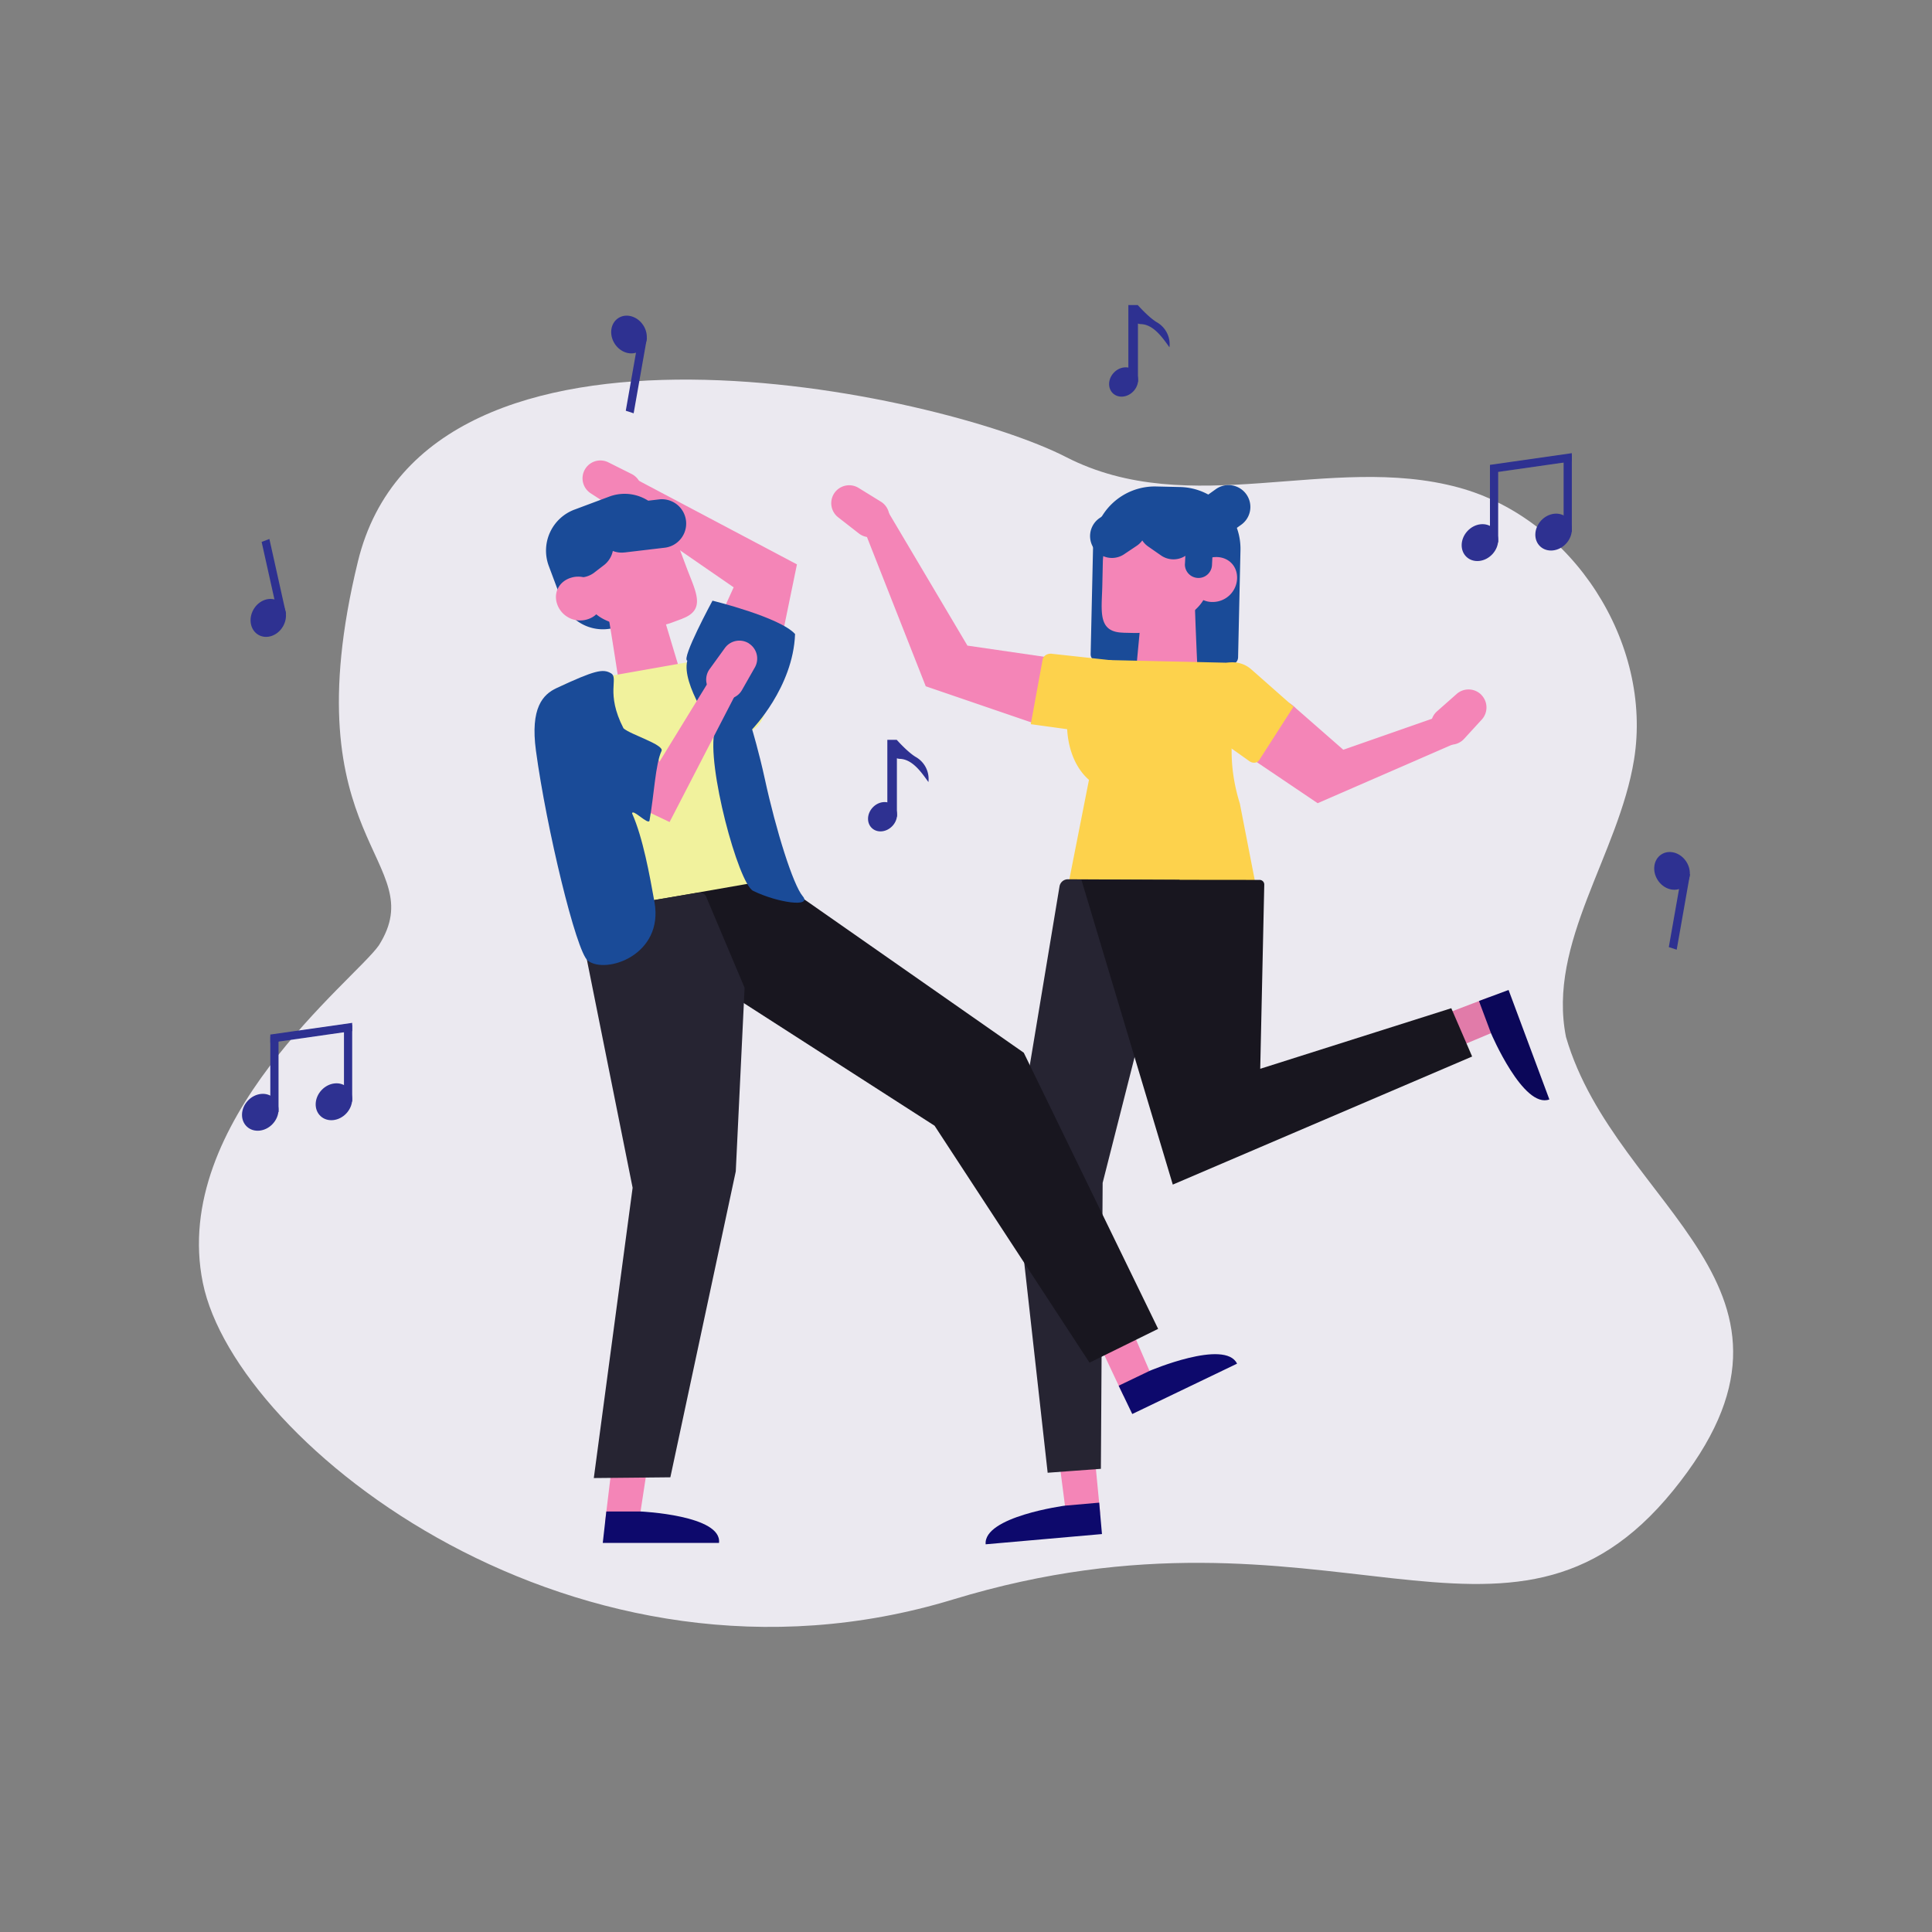 <svg width="274" height="274" fill="none" xmlns="http://www.w3.org/2000/svg"><rect width="100%" height="100%" fill="#808080" stroke="none"/><g clip-path="url(#clip0_2165_155)"><path d="M28.77 181.945c-4.678-22.922 21.523-42.958 24.96-47.87 7.626-12.122-12.708-14.485-2.97-54.446 9.74-39.96 82.776-23.88 100.419-14.814 17.644 9.064 37.479-.62 55.677 4.324 16.18 4.398 27.556 22.04 24.889 38.589-2.179 13.492-12.33 25.943-9.652 39.344 7.129 24.454 38.563 35.544 15.209 64.303-23.354 28.759-49.016-.715-102.161 15.472-53.144 16.186-101.702-21.982-106.371-44.902z" fill="#EBE9F0"/><path d="M174.524 94.247l-18.833-.423a1.038 1.038 0 01-1.013-1.061l.342-15.205a8.763 8.763 0 018.958-8.565l3.386.078a8.762 8.762 0 018.562 8.957l-.338 15.205a1.034 1.034 0 01-1.059 1.014" fill="#1A4B98"/><path d="M125.627 72.037l-1.37 1.977-1.37 1.978 8.405 21.337 15.266 5.225a4.827 4.827 0 102.644-9.246l-11.999-1.746-11.576-19.525z" fill="#F485B7"/><path d="M118.345 69.911a2.539 2.539 0 00.525 3.455l2.928 2.283a2.54 2.54 0 002.909.153 2.55 2.55 0 00.744-.708l.228-.333a2.548 2.548 0 00.402-1.97 2.55 2.55 0 00-1.155-1.645l-3.158-1.947a2.544 2.544 0 00-3.425.714" fill="#F485B7"/><path d="M154.637 103.869l-8.449-1.165 1.678-9.156c.106-.575.743-.94 1.423-.815l8.261.9a5.322 5.322 0 013.686 6.576 5.325 5.325 0 01-4.517 3.833c-.696.08-1.4.021-2.073-.173" fill="#FDD24C"/><path d="M176.084 74.382l-1.813 1.294a3.102 3.102 0 01-4.324-.72 3.112 3.112 0 01-.535-2.31 3.092 3.092 0 011.256-2.014l1.813-1.294a3.1 3.1 0 013.603 5.044z" fill="#1A4B98"/><path d="M170.065 99.585c-3.128-.039-6.259 0-9.387.044.493-4.875.914-9.755 1.393-14.63 2.455.086 4.91.165 7.364.24.16 4.786.37 9.568.63 14.346z" fill="#F485B7"/><path d="M159.281 89.735l1.619.037c3.653.082 10.204-2.74 10.286-6.394l.078-3.425a6.623 6.623 0 00-6.469-6.768l-1.621-.036a6.621 6.621 0 00-6.766 6.464l-.077 3.425c-.082 3.653-.706 6.606 2.95 6.688" fill="#F485B7"/><path d="M169.01 82.341c-.048 1.889 1.37 3.115 3.108 3.03a3.461 3.461 0 003.329-3.333c.052-1.886-1.37-3.115-3.11-3.032a3.453 3.453 0 00-3.327 3.335z" fill="#F485B7"/><path d="M161.215 77.405l-1.85 1.238a3.1 3.1 0 01-3.448-5.151l1.85-1.238a3.098 3.098 0 013.448 5.151z" fill="#1A4B98"/><path d="M164.66 78.775l-1.826-1.27a3.104 3.104 0 01-1.284-1.994 3.094 3.094 0 012.498-3.602 3.099 3.099 0 012.318.502l1.827 1.27a3.099 3.099 0 01-3.533 5.094z" fill="#1A4B98"/><path d="M168.053 79.946l.183-3.653a1.929 1.929 0 01.63-1.328 1.916 1.916 0 012.111-.311 1.915 1.915 0 01.986 1.09c.085.237.122.489.109.74l-.185 3.654a1.917 1.917 0 01-2.014 1.827 1.919 1.919 0 01-1.718-1.271 1.897 1.897 0 01-.108-.743" fill="#1A4B98"/><path d="M178.458 127.426l-13.601-.306-13.614-.306 3.197-16.212c-5.023-4.381-3.697-15.46 2.076-17.006l8.66.194 9.362.21a2.35 2.35 0 012.283 2.482c-2.619 6.104-2.721 11.903-.984 17.479l2.621 13.465z" fill="#FDD24C"/><path d="M151.99 204.358c-.708.062-1.418.053-2.126.078l1.37 10.633 4.795-.422-1.039-10.83a16.25 16.25 0 01-3 .541z" fill="#F485B7"/><path d="M155.89 213.108l.393 4.455-16.495 1.452c-.345-3.927 11.227-5.48 11.227-5.48l4.875-.427z" fill="#0D096C"/><path d="M148.581 208.868l3.774-.279 3.775-.278.249-40.559 10.921-42.977-15.833-.075a1.21 1.21 0 00-1.205 1.016l-6.556 39.44 4.875 43.712z" fill="#262432"/><path d="M203.584 144.323c.493.837.898 1.723 1.208 2.644.232.706.372 1.439.416 2.18l7.672-3.219-1.672-4.512-7.624 2.907z" fill="#E17BA9"/><path d="M209.747 141.962l4.201-1.564 5.786 15.526c-3.694 1.37-8.265-9.361-8.265-9.361l-1.722-4.601z" fill="#0B0759"/><path d="M208.781 149.837l-1.477-3.425-1.48-3.425-27.096 8.592.573-26.119a.658.658 0 00-.407-.62.652.652 0 00-.255-.051l-25.274-.028 12.962 43.24 42.454-18.164z" fill="#18161F"/><path d="M203.267 101.871l1.687 1.717 1.688 1.719-19.77 8.604-9.272-6.256a4.766 4.766 0 01-.823-6.986 4.776 4.776 0 013.471-1.65 4.762 4.762 0 013.56 1.448l6.7 5.863 12.759-4.459z" fill="#F485B7"/><path d="M210.087 98.551a2.546 2.546 0 01.064 3.496l-2.512 2.74a2.546 2.546 0 01-3.692.066l-.274-.292a2.55 2.55 0 01-.725-1.874 2.53 2.53 0 01.862-1.814l2.784-2.461a2.542 2.542 0 013.493.13" fill="#F485B7"/><path d="M177.463 94.934l5.989 5.284-4.87 7.585c-.263.407-.866.486-1.347.178l-6.542-4.642a4.017 4.017 0 01-.745-5.868l1.793-2.119a4.017 4.017 0 014.348-1.213c.506.17.973.441 1.374.795z" fill="#FDD24C"/><path d="M87.979 72.213l1.19-2.08 1.187-2.083 22.669 11.992-2.331 11.319a4.772 4.772 0 01-4.043 3.849 4.764 4.764 0 01-5.068-6.489l2.466-5.427-16.07-11.081z" fill="#F485B7"/><path d="M82.949 66.582a2.528 2.528 0 013.331-1.01l3.304 1.654a2.534 2.534 0 011.064 3.519l-.2.351a2.532 2.532 0 01-3.572.87l-3.103-2.005a2.53 2.53 0 01-.824-3.379z" fill="#F485B7"/><path d="M108.28 101.649l4.249-11.25-10.138-3.829c-.543-.205-1.182.149-1.427.795l-3.808 10.08a3.881 3.881 0 002.258 4.999l3.868 1.461a3.88 3.88 0 004.998-2.256z" fill="#F1F29D"/><path d="M81.476 72.274l4.93-1.845a6.217 6.217 0 018.005 3.654l1.843 4.92A6.219 6.219 0 0192.6 87.01l-4.92 1.845a6.222 6.222 0 01-8.005-3.654l-1.843-4.93a6.214 6.214 0 013.653-8.002" fill="#1A4B98"/><path d="M88.306 100.359c3.046-.655 6.108-1.233 9.17-1.81-1.444-4.658-2.811-9.34-4.243-14.002-2.38.567-4.76 1.128-7.14 1.686a737.7 737.7 0 012.213 14.126z" fill="#F485B7"/><path d="M96.784 87.74l-1.512.563c-3.409 1.277-10.49.777-11.764-2.632l-1.198-3.197a6.59 6.59 0 013.86-8.494l1.512-.564a6.59 6.59 0 018.483 3.861l1.198 3.197c1.277 3.409 2.83 5.978-.58 7.254" fill="#F485B7"/><path d="M88.568 78.353l5.784-.685a3.45 3.45 0 00-.813-6.85l-5.784.684a3.445 3.445 0 00-2.6 5.109 3.446 3.446 0 003.413 1.737" fill="#1A4B98"/><path d="M84.3 81.189l1.412-1.083a3.447 3.447 0 00-4.197-5.466l-1.409 1.084a3.446 3.446 0 004.201 5.465" fill="#1A4B98"/><path d="M85.212 83.977c.664 1.76-.265 3.379-1.928 3.867a3.448 3.448 0 01-4.221-2.04c-.67-1.757.267-3.378 1.929-3.871a3.441 3.441 0 014.22 2.043z" fill="#F485B7"/><path d="M83.408 130.107l26.715-4.711-5.238-29.683a3.03 3.03 0 00-1.25-1.964 3.05 3.05 0 00-2.273-.505l-20.71 3.654a3.044 3.044 0 00-2.468 3.525l5.224 29.684z" fill="#F1F29D"/><path d="M159.263 185.697l4.374 10.144-4.32 2.076-4.413-9.375a.596.596 0 01.191-.736l3.275-2.356a.597.597 0 01.893.247z" fill="#F485B7"/><path d="M158.653 196.524l1.927 4.014 14.862-7.14c-1.701-3.539-12.396 1.016-12.396 1.016l-4.393 2.11z" fill="#0D096C"/><path d="M164.249 188.462l-4.866 2.397-4.863 2.395-21.977-33.601-47.628-30.617 26.064-4.553.082.966 34.134 23.851 19.054 39.162z" fill="#18161F"/><path d="M97.475 93.701c-.913-.228 3.572-8.512 3.572-8.512s9.542 2.329 11.711 4.729c-.272 7.58-6.09 13.517-6.09 13.517s.964 3.197 1.793 7.001c1.598 7.364 4.018 15.058 5.384 16.668 1.365 1.61-3.533.943-7.031-.76-2.096-1.019-6.66-17.977-5.45-22.703 0 .006-4.758-6.586-3.889-9.94z" fill="#1A4B98"/><path d="M92.3 204.861l-1.695 11.044H85.81l1.251-10.366a.685.685 0 01.555-.58l4.05-.708a.529.529 0 01.631.61" fill="#F485B7"/><path d="M85.988 214.362l-.502 4.454h16.486c.456-3.929-11.111-4.454-11.111-4.454h-4.873z" fill="#0D096C"/><path d="M95.071 209.514l-5.43.055-5.427.052 5.505-41.17-7.505-37.424a1.383 1.383 0 01.534-1.59c.166-.113.354-.188.552-.221l15.6-2.598c.59-.087 1.126.109 1.304.685l5.396 12.786-1.252 26.04-9.277 43.385z" fill="#262432"/><path d="M100.341 96.923l2.395-.011 2.398-.012-10.172 19.682-11.682-5.55a4.719 4.719 0 012.448-6.595c2.61-1.027 7.048.9 7.793 3.606l6.82-11.12z" fill="#F485B7"/><path d="M106.228 91.27a2.532 2.532 0 01.828 3.381l-1.826 3.21a2.524 2.524 0 01-1.596 1.207 2.528 2.528 0 01-1.973-.33l-.34-.228a2.524 2.524 0 01-.685-3.612l2.167-2.994a2.534 2.534 0 013.425-.644" fill="#F485B7"/><path d="M84.043 98.126l8.448 6.104-3.77 10.192c-2.498-.139-10.804-6.761-10.804-6.761-1.861-1.443 1.141-11.327 6.119-9.535" fill="#F1F29D"/><path d="M86.655 95.489c1.141.685-.82 2.776 1.77 7.8.983.895 5.815 2.326 5.395 3.212-.87 1.827-1.048 6.241-1.706 9.869-.13.724-2.432-1.756-2.466-1.005 1.532 3.425 2.489 8.761 3.172 12.572 1.35 7.513-6.903 10.291-9.46 8.3-1.644-1.278-5.868-18.794-7.35-29.765-.825-6.09.99-7.992 2.932-8.89 5.436-2.534 6.573-2.769 7.713-2.093z" fill="#1A4B98"/><path d="M40.126 88.852c.778-1.325.477-2.945-.672-3.619-1.149-.674-2.71-.146-3.487 1.179-.777 1.325-.476 2.945.672 3.619 1.149.674 2.71.146 3.487-1.179z" fill="#2E3191"/><path d="M38.205 76.437l-1.1.418 2.36 10.592 1.1-.416-2.36-10.594zM90.72 49.776c1.117-.725 1.345-2.357.509-3.646-.836-1.288-2.42-1.745-3.537-1.02-1.117.724-1.345 2.356-.51 3.645.837 1.288 2.42 1.746 3.537 1.02z" fill="#2E3191"/><path d="M89.865 58.615l-1.116-.365 1.881-10.688 1.119.365-1.884 10.688zm148.778 67.229c1.118-.724 1.346-2.356.51-3.645-.836-1.288-2.419-1.746-3.537-1.021-1.117.725-1.345 2.357-.509 3.645.836 1.289 2.419 1.746 3.536 1.021z" fill="#2E3191"/><path d="M237.793 134.687l-1.119-.365 1.884-10.689 1.117.366-1.882 10.688zm-26.142-56.09c1.047-1.124 1.105-2.771.13-3.679-.974-.907-2.613-.732-3.659.392-1.047 1.124-1.106 2.771-.131 3.679.974.907 2.613.732 3.66-.392z" fill="#2E3191"/><path d="M212.473 66.061l-1.164.167v10.855l1.164-.166V66.06z" fill="#2E3191"/><path d="M222.92 65.436V64.27l-11.611 1.658v1.164l11.611-1.657zm-.823 11.67c1.047-1.124 1.105-2.771.131-3.679-.975-.907-2.614-.732-3.66.392-1.047 1.124-1.106 2.771-.131 3.679.975.907 2.613.732 3.66-.392z" fill="#2E3191"/><path d="M222.92 64.57l-1.165.167v10.855l1.165-.167V64.57zM38.676 159.39c1.047-1.124 1.105-2.771.13-3.679-.974-.907-2.612-.732-3.659.392-1.047 1.124-1.105 2.771-.13 3.679.974.907 2.612.732 3.66-.392z" fill="#2E3191"/><path d="M39.502 146.855l-1.165.167v10.855l1.165-.167v-10.855z" fill="#2E3191"/><path d="M49.948 146.229v-1.164l-11.61 1.657v1.165l11.61-1.658zm-.824 11.668c1.046-1.124 1.105-2.771.13-3.679-.974-.907-2.613-.732-3.66.392-1.046 1.125-1.105 2.771-.13 3.679.974.907 2.613.732 3.66-.392z" fill="#2E3191"/><path d="M49.948 145.364l-1.165.166v10.853l1.165-.164v-10.855zM160.754 55.48c.832-.893.879-2.202.104-2.923-.774-.721-2.076-.582-2.908.312-.832.893-.878 2.202-.104 2.923.774.72 2.076.581 2.908-.312z" fill="#2E3191"/><path d="M165.857 49.256c-.914-1.253-2.206-3.222-4.037-3.29a1.283 1.283 0 01-.434-.082v8.286h-1.359V43.265h1.35a.071.071 0 000 .02s1.525 1.72 2.674 2.41a3.6 3.6 0 011.806 3.561zm-39.289 67.879c.832-.893.879-2.202.105-2.923-.775-.721-2.077-.581-2.909.312-.832.894-.878 2.202-.104 2.923.774.721 2.076.582 2.908-.312z" fill="#2E3191"/><path d="M131.671 110.913c-.914-1.254-2.206-3.222-4.037-3.29a1.267 1.267 0 01-.434-.083v8.287h-1.356v-10.906h1.349a.074.074 0 000 .021s1.525 1.719 2.674 2.409a3.594 3.594 0 011.804 3.562z" fill="#2E3191"/></g><defs><clipPath id="clip0_2165_155"><path fill="#fff" d="M0 0h274v274H0z"/></clipPath></defs></svg>